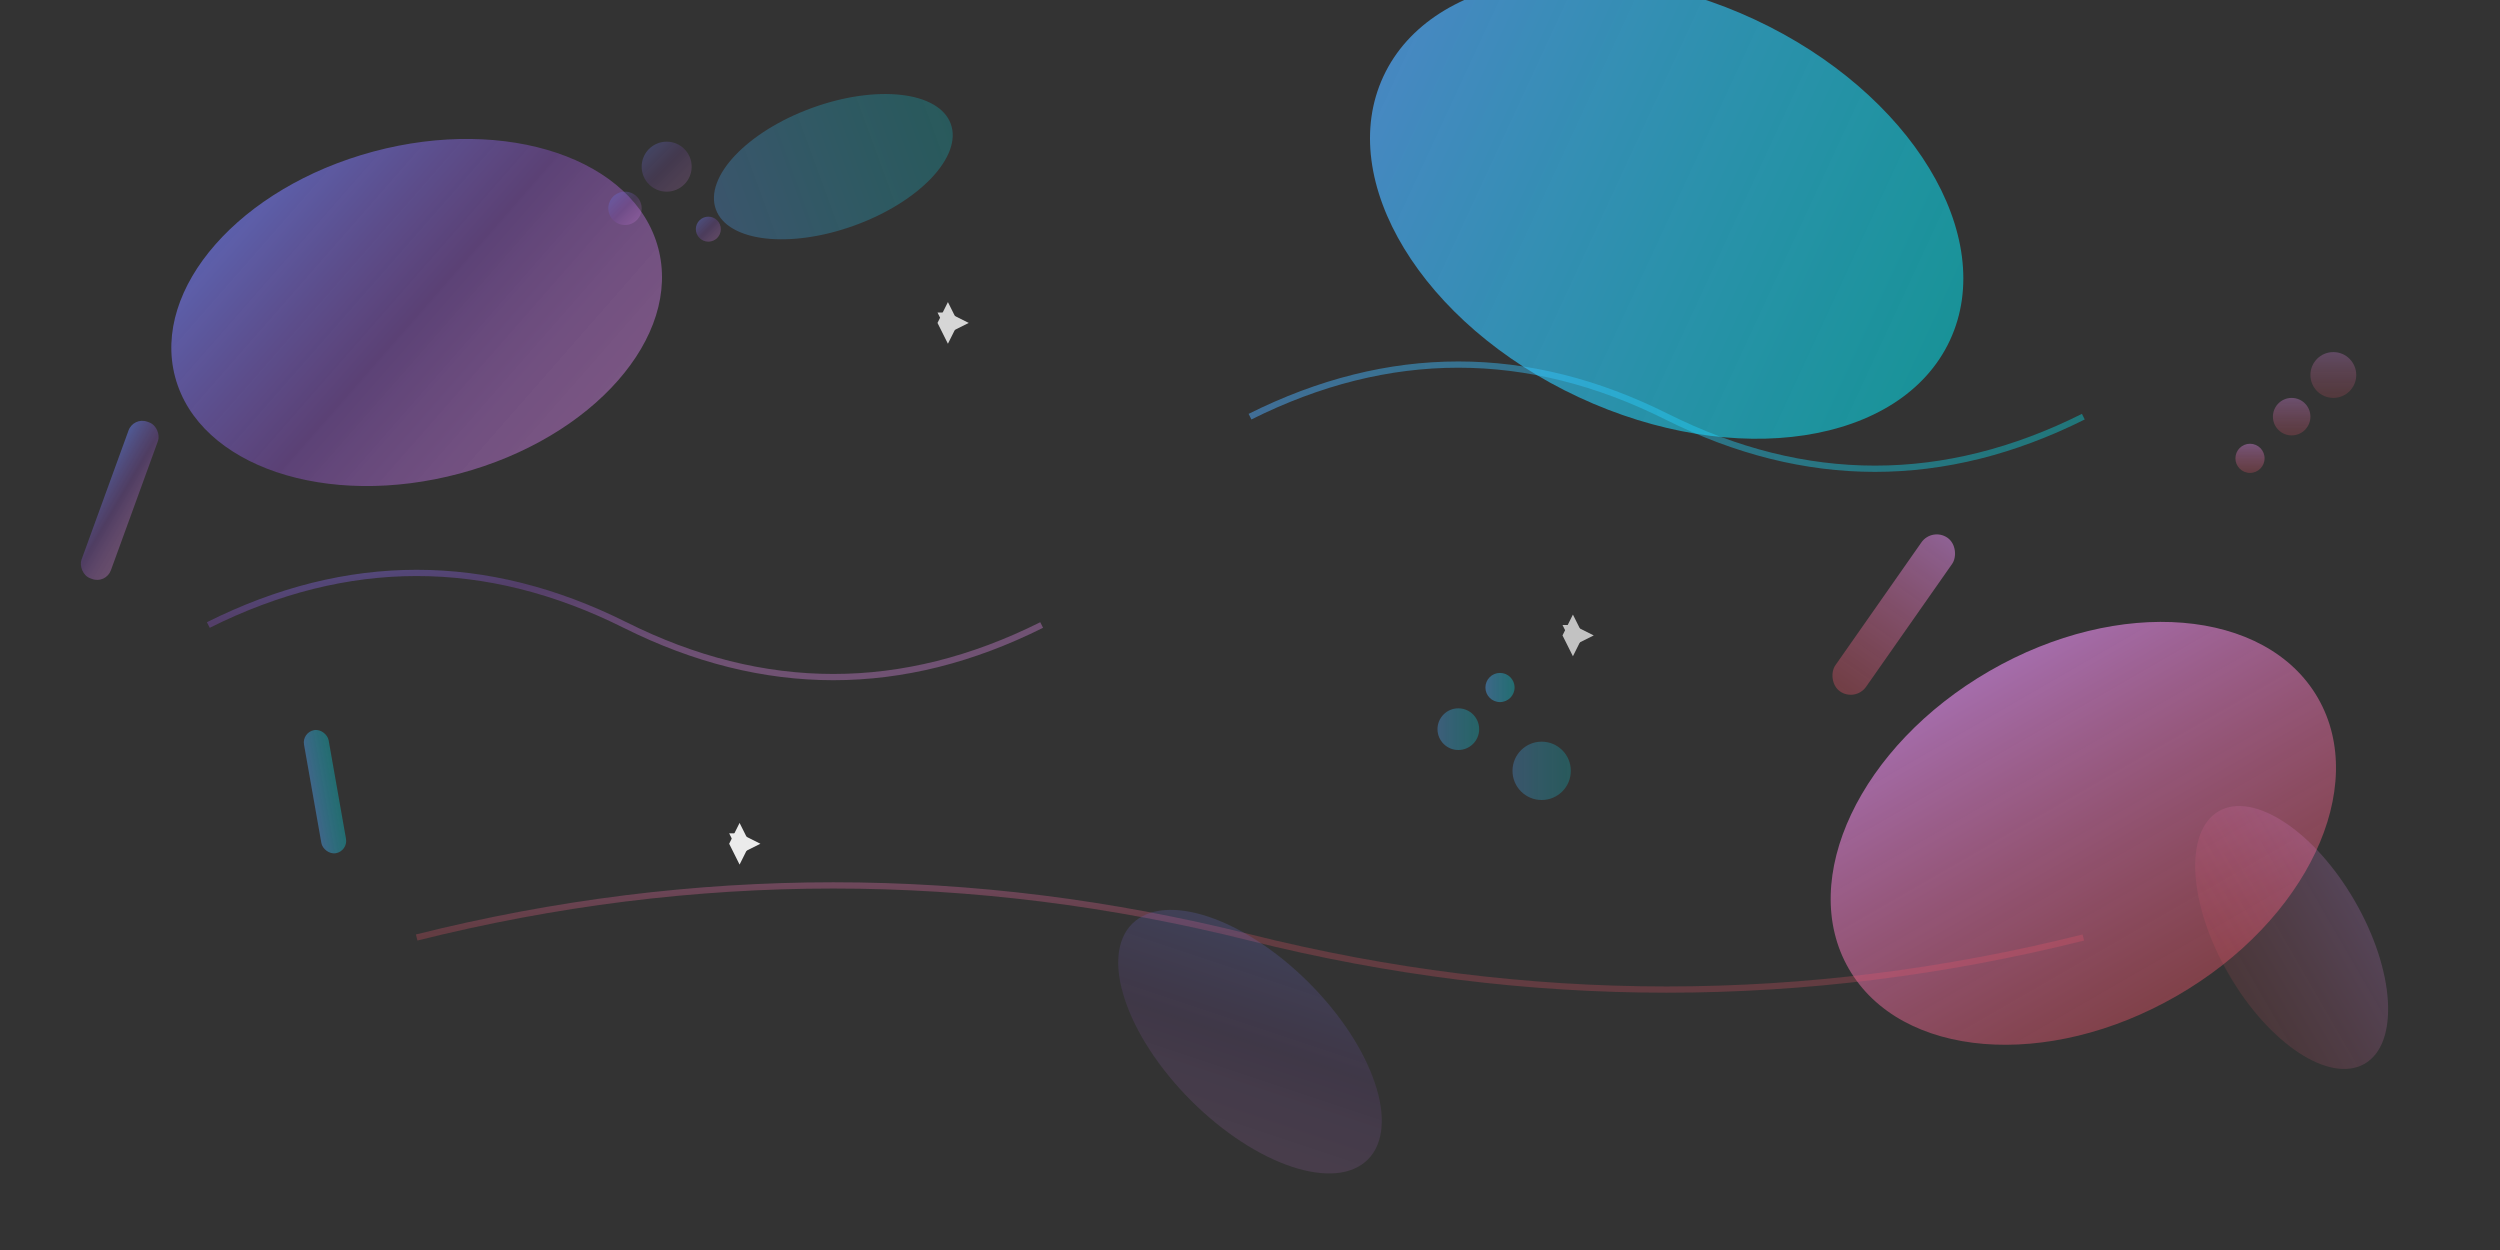<svg viewBox="0 0 1200 600" xmlns="http://www.w3.org/2000/svg">
  <rect x="0" y="0" width="1200" height="600" fill="#333333" stroke="none"/>
  <defs>
    <linearGradient id="grad1" x1="0%" y1="0%" x2="100%" y2="100%">
      <stop offset="0%" style="stop-color:#667eea;stop-opacity:0.8" />
      <stop offset="50%" style="stop-color:#764ba2;stop-opacity:0.6" />
      <stop offset="100%" style="stop-color:#f093fb;stop-opacity:0.4" />
    </linearGradient>
    <linearGradient id="grad2" x1="0%" y1="0%" x2="100%" y2="0%">
      <stop offset="0%" style="stop-color:#4facfe;stop-opacity:0.7" />
      <stop offset="100%" style="stop-color:#00f2fe;stop-opacity:0.5" />
    </linearGradient>
    <linearGradient id="grad3" x1="0%" y1="0%" x2="0%" y2="100%">
      <stop offset="0%" style="stop-color:#f093fb;stop-opacity:0.6" />
      <stop offset="100%" style="stop-color:#f5576c;stop-opacity:0.4" />
    </linearGradient>
  </defs>
  
  <!-- Background shapes -->
  <ellipse cx="200" cy="150" rx="120" ry="80" fill="url(#grad1)" transform="rotate(-15 200 150)"/>
  <ellipse cx="800" cy="100" rx="150" ry="100" fill="url(#grad2)" transform="rotate(25 800 100)"/>
  <ellipse cx="1000" cy="400" rx="130" ry="90" fill="url(#grad3)" transform="rotate(-30 1000 400)"/>
  
  <!-- Geometric shapes representing cleanliness -->
  <path d="M100 300 Q200 250 300 300 T500 300" stroke="url(#grad1)" stroke-width="3" fill="none" opacity="0.8"/>
  <path d="M600 200 Q700 150 800 200 T1000 200" stroke="url(#grad2)" stroke-width="3" fill="none" opacity="0.7"/>
  <path d="M200 450 Q400 400 600 450 T1000 450" stroke="url(#grad3)" stroke-width="3" fill="none" opacity="0.6"/>
  
  <!-- Abstract cleaning tool shapes -->
  <rect x="50" y="200" width="15" height="80" rx="7" fill="url(#grad1)" transform="rotate(20 57 240)" opacity="0.7"/>
  <rect x="150" y="350" width="12" height="60" rx="6" fill="url(#grad2)" transform="rotate(-10 156 380)" opacity="0.6"/>
  <rect x="900" y="250" width="18" height="90" rx="9" fill="url(#grad3)" transform="rotate(35 909 295)" opacity="0.8"/>
  
  <!-- Bubble/foam patterns -->
  <circle cx="300" cy="100" r="8" fill="url(#grad1)" opacity="0.5"/>
  <circle cx="320" cy="80" r="12" fill="url(#grad1)" opacity="0.4"/>
  <circle cx="340" cy="110" r="6" fill="url(#grad1)" opacity="0.6"/>
  
  <circle cx="700" cy="350" r="10" fill="url(#grad2)" opacity="0.5"/>
  <circle cx="720" cy="330" r="7" fill="url(#grad2)" opacity="0.6"/>
  <circle cx="740" cy="370" r="14" fill="url(#grad2)" opacity="0.4"/>
  
  <circle cx="1100" cy="200" r="9" fill="url(#grad3)" opacity="0.5"/>
  <circle cx="1120" cy="180" r="11" fill="url(#grad3)" opacity="0.4"/>
  <circle cx="1080" cy="220" r="7" fill="url(#grad3)" opacity="0.6"/>
  
  <!-- Sparkle effects -->
  <g opacity="0.8">
    <path d="M450 150 L455 160 L465 155 L455 150 Z" fill="white"/>
    <path d="M455 145 L460 155 L455 165 L450 155 Z" fill="white"/>
  </g>
  
  <g opacity="0.7">
    <path d="M750 300 L755 310 L765 305 L755 300 Z" fill="white"/>
    <path d="M755 295 L760 305 L755 315 L750 305 Z" fill="white"/>
  </g>
  
  <g opacity="0.9">
    <path d="M350 400 L355 410 L365 405 L355 400 Z" fill="white"/>
    <path d="M355 395 L360 405 L355 415 L350 405 Z" fill="white"/>
  </g>
  
  <!-- Additional decorative elements -->
  <ellipse cx="600" cy="500" rx="80" ry="40" fill="url(#grad1)" opacity="0.3" transform="rotate(45 600 500)"/>
  <ellipse cx="400" cy="80" rx="60" ry="30" fill="url(#grad2)" opacity="0.4" transform="rotate(-20 400 80)"/>
  <ellipse cx="1100" cy="450" rx="70" ry="35" fill="url(#grad3)" opacity="0.3" transform="rotate(60 1100 450)"/>
</svg>
